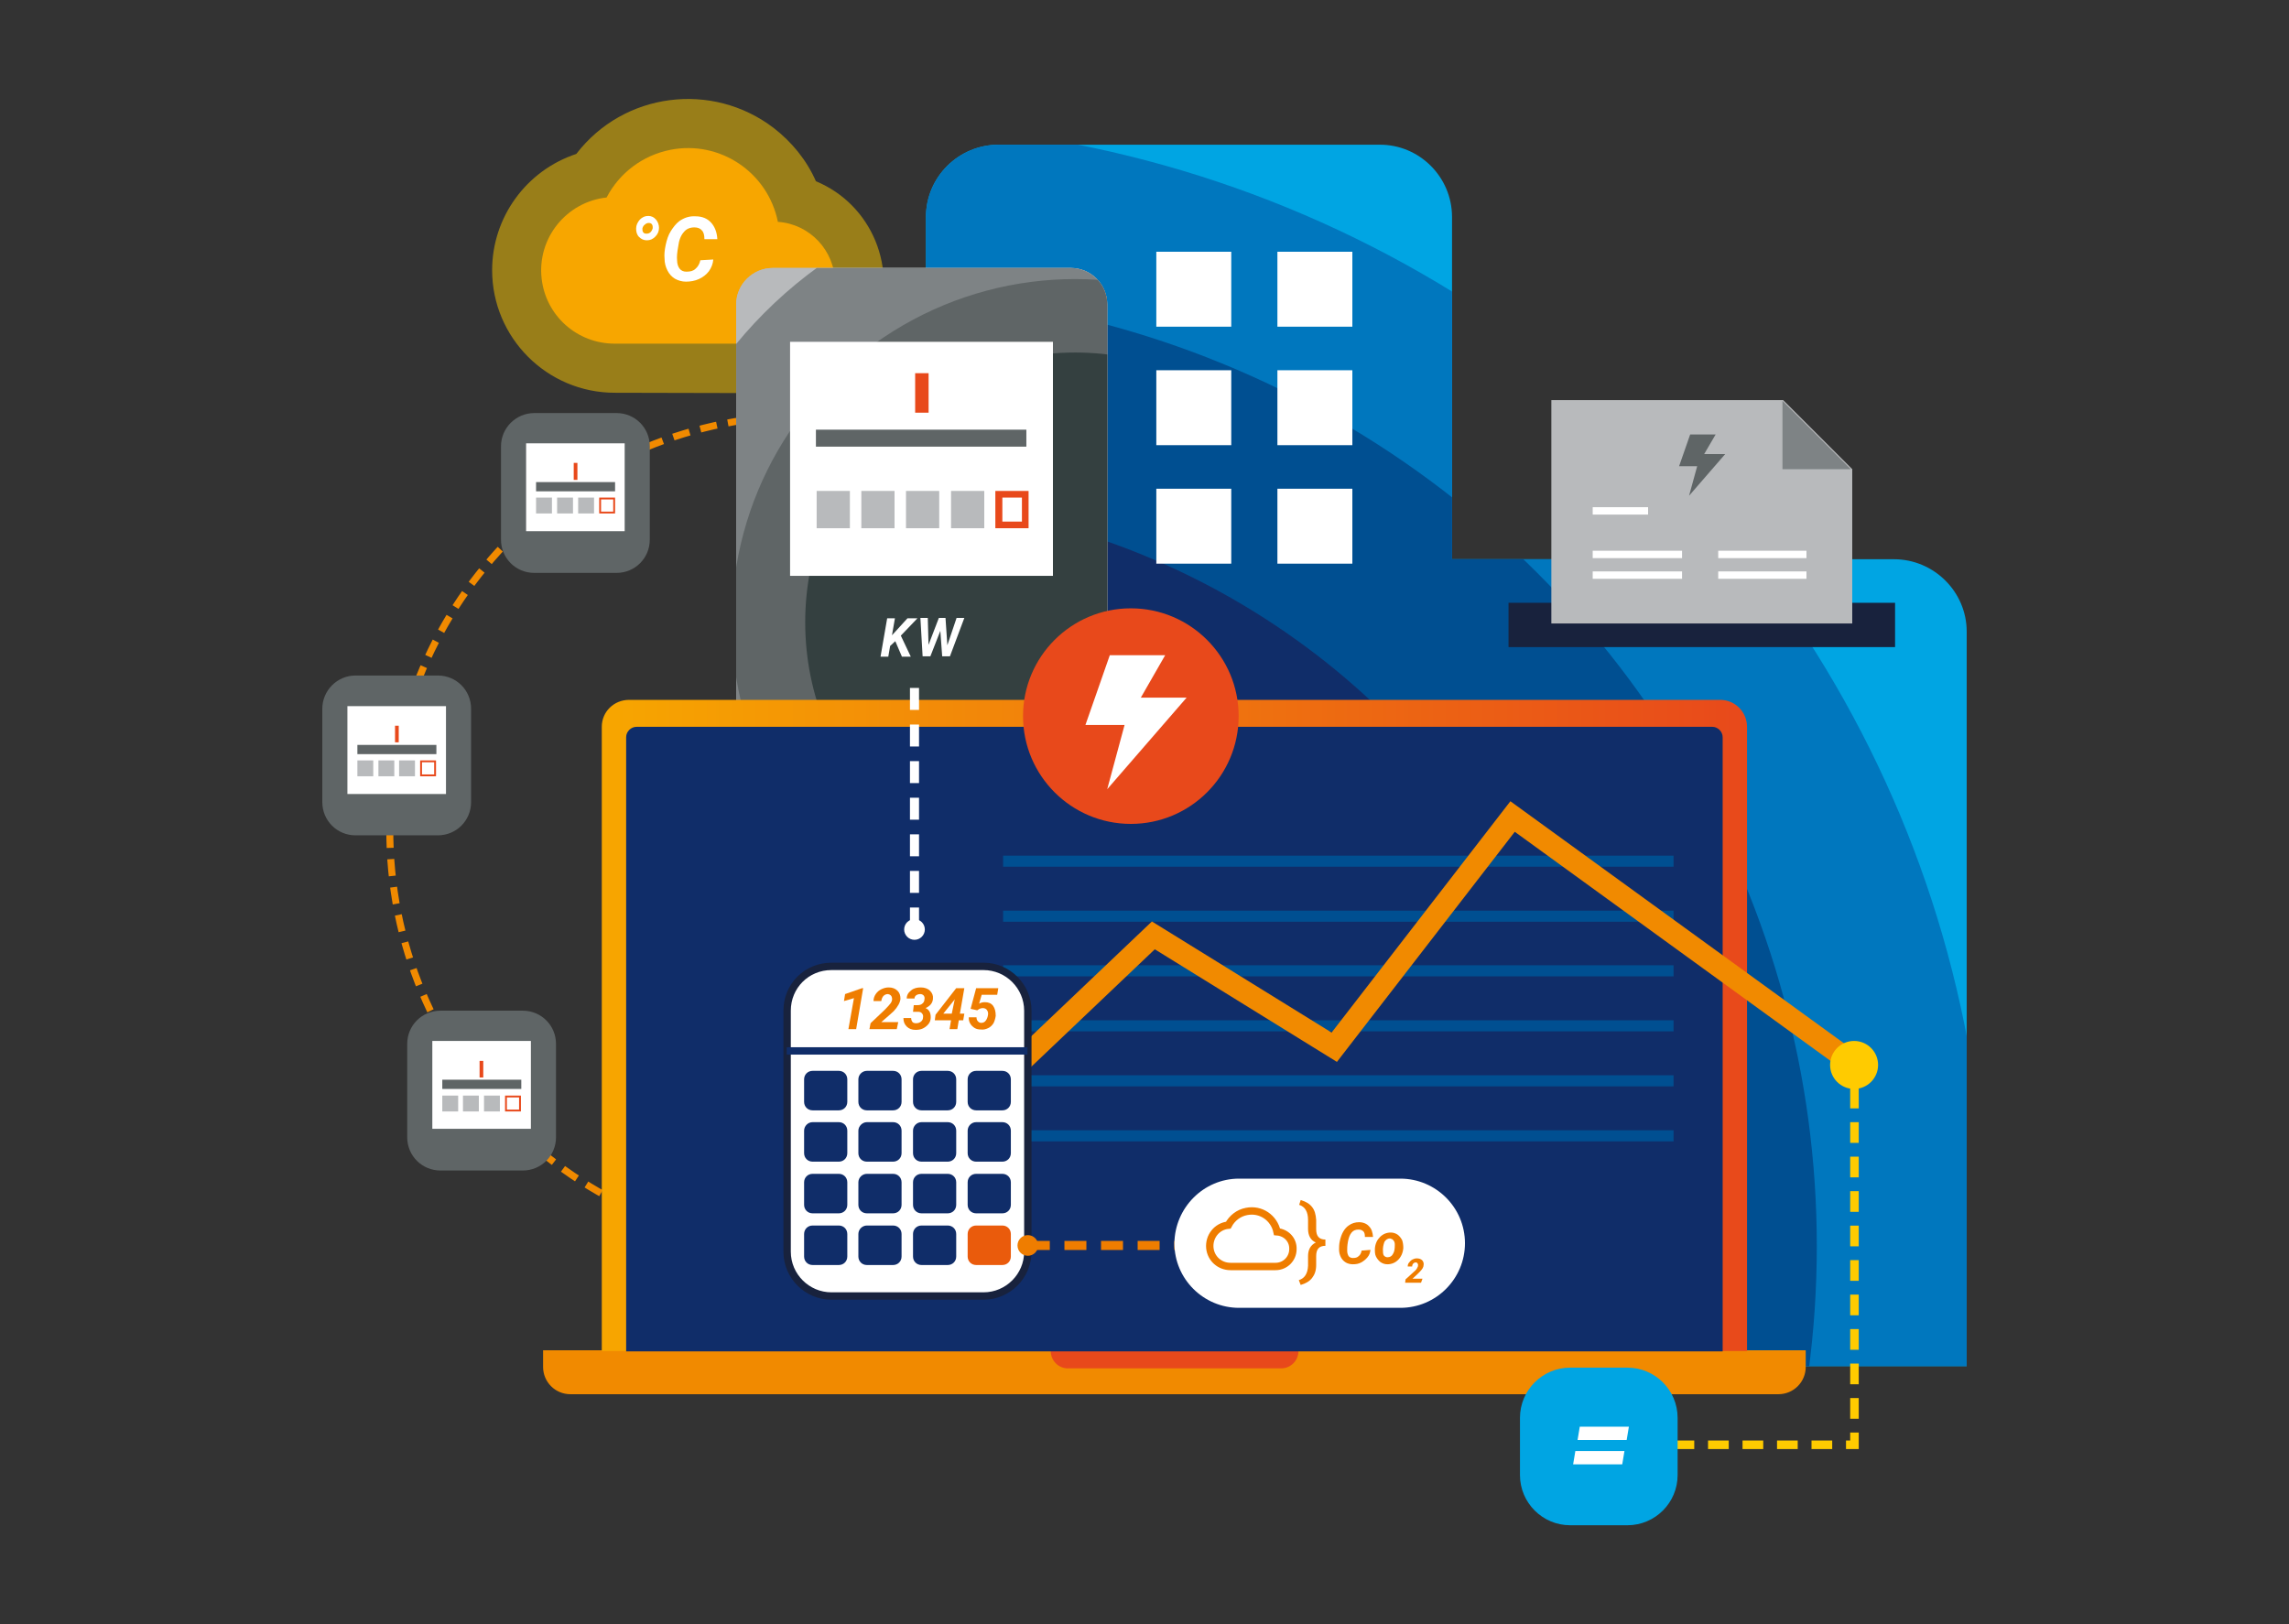 <?xml version="1.0" encoding="UTF-8"?>
<svg xmlns="http://www.w3.org/2000/svg" xmlns:xlink="http://www.w3.org/1999/xlink" version="1.1" id="Ebene_1" x="0px" y="0px" viewBox="0 0 620 440" style="enable-background:new 0 0 620 440;" xml:space="preserve">
<rect x="0" y="0" width="620" height="440" fill="#333333" stroke="none"/>
<style type="text/css">
	.st0{fill:none;stroke:#F18A00;stroke-width:1.89;stroke-miterlimit:10;stroke-dasharray:4.578,3.052;}
	.st1{opacity:0.5;fill:#FFCB00;enable-background:new    ;}
	.st2{clip-path:url(#SVGID_2_);}
	.st3{fill:#00A5E3;}
	.st4{fill:#0077BE;}
	.st5{fill:#004F91;}
	.st6{fill:#102D69;}
	.st7{fill:#18223D;}
	.st8{fill:#F7A600;}
	.st9{fill:#B8BABC;}
	.st10{clip-path:url(#SVGID_4_);}
	.st11{fill:#7E8385;}
	.st12{fill:#5F6566;}
	.st13{fill:#344040;}
	.st14{fill:#FFFFFF;}
	.st15{fill:none;stroke:#E8491B;stroke-width:3.641;stroke-miterlimit:10;}
	.st16{fill:#E8491B;}
	.st17{enable-background:new    ;}
	.st18{fill:#F18A00;}
	.st19{fill:url(#SVGID_5_);}
	.st20{fill:none;stroke:#FFFFFF;stroke-width:2;stroke-miterlimit:10;}
	.st21{fill:none;stroke:#FFFFFF;stroke-width:2.456;stroke-miterlimit:10;stroke-dasharray:5.948,3.966;}
	.st22{fill:none;stroke:#004F91;stroke-width:3;stroke-miterlimit:10;}
	.st23{fill:none;stroke:#F18A00;stroke-width:6;stroke-miterlimit:10;}
	.st24{fill:#FFFFFF;stroke:#18223D;stroke-width:2;stroke-miterlimit:10;}
	.st25{fill:none;stroke:#102D69;stroke-width:2;stroke-miterlimit:10;}
	.st26{fill:#EA5B0C;}
	.st27{fill:#EF7D00;}
	.st28{fill:none;stroke:#EF7D00;stroke-width:2.456;stroke-miterlimit:10;stroke-dasharray:5.948,3.966;}
	.st29{fill:none;stroke:#EF7D00;stroke-width:2;stroke-miterlimit:10;}
	.st30{fill:none;stroke:#FFCB00;stroke-width:2.314;stroke-miterlimit:10;stroke-dasharray:5.605,3.737;}
	.st31{fill:#FFCB00;}
	.st32{fill:none;stroke:#E8491B;stroke-miterlimit:10;}
</style>
<g id="Ebene_4">
	<path class="st0" d="M228.9,337.3C167,343.2,112,297.8,106.1,235.9S145.6,119,207.5,113.1s116.9,39.5,122.8,101.4   c4.3,44.5-18.3,87.4-57.4,109.1"></path>
	<path class="st1" d="M166.5,106.4c-18.3,0-33.2-14.9-33.2-33.2c0-14.3,9.2-27,22.8-31.5c12.8-16.7,36.8-19.8,53.5-7   c4.9,3.8,8.9,8.7,11.4,14.4c15.2,6.3,22.4,23.8,16.1,39c-4.6,11.2-15.5,18.4-27.6,18.4L166.5,106.4z"></path>
	<g>
		<g>
			<defs>
				<path id="SVGID_1_" d="M513,151.5H393.3V58.8c0-10.9-8.9-19.7-19.7-19.6l0,0H270.5c-10.9,0-19.7,8.8-19.7,19.6l0,0v291.7      c0,10.9,8.9,19.7,19.7,19.6l0,0h262.2v-199C532.7,160.3,523.8,151.5,513,151.5L513,151.5z"></path>
			</defs>
			<clipPath id="SVGID_2_">
				<use xlink:href="#SVGID_1_" style="overflow:visible;"></use>
			</clipPath>
			<g class="st2">
				<ellipse class="st3" cx="232" cy="337.6" rx="357.8" ry="355.7"></ellipse>
				<ellipse class="st4" cx="232" cy="337.6" rx="306.1" ry="304.3"></ellipse>
				<ellipse class="st5" cx="232" cy="337.6" rx="260.1" ry="258.6"></ellipse>
				<ellipse class="st6" cx="232" cy="337.6" rx="203.7" ry="202.5"></ellipse>
				<ellipse class="st7" cx="232" cy="337.6" rx="160" ry="159.1"></ellipse>
			</g>
		</g>
	</g>
	<path class="st8" d="M210.7,60.1C208,46.7,195,37.9,181.5,40.6c-7.4,1.5-13.7,6.2-17.2,12.9c-10.9,1.2-18.8,11-17.6,21.9   c1.1,10.1,9.6,17.7,19.8,17.7h43.1c9.1,0,16.5-7.4,16.6-16.5C226.1,67.9,219.4,60.7,210.7,60.1L210.7,60.1z"></path>
	<path class="st9" d="M209.3,72.6H290c5.5,0,9.9,4.4,9.9,9.9v109.8c0,5.5-4.4,9.9-9.9,9.9h-80.7c-5.5,0-9.9-4.4-9.9-9.9V82.5   C199.4,77,203.9,72.6,209.3,72.6z"></path>
	<g>
		<g>
			<defs>
				<path id="SVGID_3_" d="M209.3,72.6H290c5.5,0,9.9,4.4,9.9,9.9v109.8c0,5.5-4.4,9.9-9.9,9.9h-80.7c-5.5,0-9.9-4.4-9.9-9.9V82.5      C199.4,77,203.9,72.6,209.3,72.6z"></path>
			</defs>
			<clipPath id="SVGID_4_">
				<use xlink:href="#SVGID_3_" style="overflow:visible;"></use>
			</clipPath>
			<g class="st10">
				<circle class="st9" cx="291.2" cy="168.6" r="139.8"></circle>
				<circle class="st11" cx="291.2" cy="168.6" r="118.8"></circle>
				<circle class="st12" cx="291.2" cy="168.6" r="93"></circle>
				<circle class="st13" cx="291.2" cy="168.6" r="73.1"></circle>
			</g>
		</g>
	</g>
	<rect x="214" y="92.6" class="st14" width="71.2" height="63.4"></rect>
	<line class="st15" x1="249.7" y1="101.1" x2="249.7" y2="111.8"></line>
	<rect x="221" y="116.4" class="st12" width="57" height="4.6"></rect>
	<rect x="221.2" y="133" class="st9" width="9" height="10.1"></rect>
	<rect x="233.3" y="133" class="st9" width="9" height="10.1"></rect>
	<rect x="245.4" y="133" class="st9" width="9" height="10.1"></rect>
	<rect x="257.6" y="133" class="st9" width="9" height="10.1"></rect>
	<path class="st16" d="M276.8,134.8v6.5h-5.3v-6.5H276.8 M278.6,133h-9v10.1h9V133z"></path>
	<g class="st17">
		<path class="st14" d="M242.5,173.7l-1.4,1.3l-0.5,2.9h-2.1l1.8-10.4h2.1l-0.8,4.6l1.1-1.2l3.1-3.4h2.7l-4.5,4.7l2.7,5.7h-2.4    L242.5,173.7z"></path>
		<path class="st14" d="M256.6,174.8l2.5-7.4h2.1l-3.9,10.4h-2.1l-0.5-6.9l-2.7,6.9h-2.1l-0.6-10.4h2l0.2,7.3l2.8-7.3h1.8    L256.6,174.8z"></path>
	</g>
	<path class="st18" d="M147.1,365.8h342l0,0v4.5c0,4.1-3.3,7.4-7.4,7.4l0,0H154.5c-4.1,0-7.4-3.3-7.4-7.4l0,0V365.8L147.1,365.8z"></path>
	<path class="st16" d="M284.6,366h67.1l0,0l0,0c0,2.6-2.1,4.7-4.7,4.7l0,0h-57.8C286.7,370.7,284.6,368.6,284.6,366L284.6,366   L284.6,366L284.6,366z"></path>
	
		<linearGradient id="SVGID_5_" gradientUnits="userSpaceOnUse" x1="163" y1="915.8" x2="473.2" y2="915.8" gradientTransform="matrix(1 0 0 1 0 -638)">
		<stop offset="0" style="stop-color:#F7A600"></stop>
		<stop offset="1" style="stop-color:#E8491B"></stop>
	</linearGradient>
	<path class="st19" d="M170.4,189.6h295.5c4.1,0,7.3,3.3,7.3,7.3V366l0,0H163l0,0V196.9C163,192.8,166.3,189.6,170.4,189.6z"></path>
	<path class="st6" d="M172.4,196.9h291.4c1.5,0,2.8,1.3,2.8,2.8v166.4l0,0h-297l0,0V199.7C169.6,198.2,170.9,196.9,172.4,196.9   L172.4,196.9z"></path>
	<rect x="408.6" y="163.3" class="st7" width="104.7" height="12"></rect>
	<path class="st9" d="M501.6,168.9h-81.4v-60.5H483l18.7,18.7v41.8H501.6z"></path>
	<polygon class="st11" points="482.8,108.6 501.3,127.1 482.8,127.1  "></polygon>
	<line class="st20" x1="431.4" y1="138.4" x2="446.4" y2="138.4"></line>
	<line class="st20" x1="431.4" y1="150.2" x2="455.6" y2="150.2"></line>
	<line class="st20" x1="431.4" y1="155.8" x2="455.6" y2="155.8"></line>
	<line class="st20" x1="465.4" y1="150.2" x2="489.3" y2="150.2"></line>
	<line class="st20" x1="465.4" y1="155.8" x2="489.3" y2="155.8"></line>
	<polygon class="st12" points="467.3,123 461.6,123 464.7,117.7 457.8,117.7 454.8,126.3 459.7,126.3 457.5,134.3  "></polygon>
	<line class="st21" x1="247.7" y1="251.8" x2="247.7" y2="186.3"></line>
	<circle class="st14" cx="247.7" cy="251.8" r="2.8"></circle>
	<line class="st22" x1="271.7" y1="233.3" x2="453.3" y2="233.3"></line>
	<line class="st22" x1="271.7" y1="248.2" x2="453.3" y2="248.2"></line>
	<line class="st22" x1="271.7" y1="263" x2="453.3" y2="263"></line>
	<line class="st22" x1="271.7" y1="277.9" x2="453.3" y2="277.9"></line>
	<line class="st22" x1="271.7" y1="292.8" x2="453.3" y2="292.8"></line>
	<line class="st22" x1="271.7" y1="307.7" x2="453.3" y2="307.7"></line>
	<polyline class="st23" points="502.3,288.4 409.7,221.2 361.4,283.7 312.4,253.4 259.2,304  "></polyline>
	<path class="st24" d="M225.2,261.8h41.2c6.6,0,12,5.4,12,12v65.3c0,6.6-5.4,12-12,12h-41.2c-6.6,0-12-5.4-12-12v-65.3   C213.2,267.1,218.5,261.8,225.2,261.8z"></path>
	<line class="st25" x1="213.1" y1="284.7" x2="278.3" y2="284.7"></line>
	<path class="st6" d="M220.1,290.1h7.1c1.3,0,2.3,1,2.3,2.3v6.1c0,1.3-1,2.3-2.3,2.3h-7.1c-1.3,0-2.3-1-2.3-2.3v-6.1   C217.8,291.1,218.8,290.1,220.1,290.1z"></path>
	<path class="st6" d="M234.8,290.1h7.1c1.3,0,2.3,1,2.3,2.3v6.1c0,1.3-1,2.3-2.3,2.3h-7.1c-1.3,0-2.3-1-2.3-2.3v-6.1   C232.5,291.1,233.6,290.1,234.8,290.1z"></path>
	<path class="st6" d="M249.6,290.1h7.1c1.3,0,2.3,1,2.3,2.3v6.1c0,1.3-1,2.3-2.3,2.3h-7.1c-1.3,0-2.3-1-2.3-2.3v-6.1   C247.3,291.1,248.3,290.1,249.6,290.1z"></path>
	<path class="st6" d="M264.4,290.1h7.1c1.3,0,2.3,1,2.3,2.3v6.1c0,1.3-1,2.3-2.3,2.3h-7.1c-1.3,0-2.3-1-2.3-2.3v-6.1   C262.1,291.1,263.1,290.1,264.4,290.1z"></path>
	<path class="st6" d="M220.1,304h7.1c1.3,0,2.3,1,2.3,2.3v6.1c0,1.3-1,2.3-2.3,2.3h-7.1c-1.3,0-2.3-1-2.3-2.3v-6.1   C217.8,305.1,218.8,304,220.1,304z"></path>
	<path class="st6" d="M234.8,304h7.1c1.3,0,2.3,1,2.3,2.3v6.1c0,1.3-1,2.3-2.3,2.3h-7.1c-1.3,0-2.3-1-2.3-2.3v-6.1   C232.5,305.1,233.6,304,234.8,304z"></path>
	<path class="st6" d="M249.6,304h7.1c1.3,0,2.3,1,2.3,2.3v6.1c0,1.3-1,2.3-2.3,2.3h-7.1c-1.3,0-2.3-1-2.3-2.3v-6.1   C247.3,305.1,248.3,304,249.6,304z"></path>
	<path class="st6" d="M264.4,304h7.1c1.3,0,2.3,1,2.3,2.3v6.1c0,1.3-1,2.3-2.3,2.3h-7.1c-1.3,0-2.3-1-2.3-2.3v-6.1   C262.1,305.1,263.1,304,264.4,304z"></path>
	<path class="st6" d="M220.1,318h7.1c1.3,0,2.3,1,2.3,2.3v6.1c0,1.3-1,2.3-2.3,2.3h-7.1c-1.3,0-2.3-1-2.3-2.3v-6.1   C217.8,319,218.8,318,220.1,318z"></path>
	<path class="st6" d="M234.8,318h7.1c1.3,0,2.3,1,2.3,2.3v6.1c0,1.3-1,2.3-2.3,2.3h-7.1c-1.3,0-2.3-1-2.3-2.3v-6.1   C232.5,319,233.6,318,234.8,318z"></path>
	<path class="st6" d="M249.6,318h7.1c1.3,0,2.3,1,2.3,2.3v6.1c0,1.3-1,2.3-2.3,2.3h-7.1c-1.3,0-2.3-1-2.3-2.3v-6.1   C247.3,319,248.3,318,249.6,318z"></path>
	<path class="st6" d="M264.4,318h7.1c1.3,0,2.3,1,2.3,2.3v6.1c0,1.3-1,2.3-2.3,2.3h-7.1c-1.3,0-2.3-1-2.3-2.3v-6.1   C262.1,319,263.1,318,264.4,318z"></path>
	<path class="st6" d="M220.1,332h7.1c1.3,0,2.3,1,2.3,2.3v6.1c0,1.3-1,2.3-2.3,2.3h-7.1c-1.3,0-2.3-1-2.3-2.3v-6.1   C217.8,333,218.8,332,220.1,332z"></path>
	<path class="st6" d="M234.8,332h7.1c1.3,0,2.3,1,2.3,2.3v6.1c0,1.3-1,2.3-2.3,2.3h-7.1c-1.3,0-2.3-1-2.3-2.3v-6.1   C232.5,333,233.6,332,234.8,332z"></path>
	<path class="st6" d="M249.6,332h7.1c1.3,0,2.3,1,2.3,2.3v6.1c0,1.3-1,2.3-2.3,2.3h-7.1c-1.3,0-2.3-1-2.3-2.3v-6.1   C247.3,333,248.3,332,249.6,332z"></path>
	<path class="st26" d="M264.4,332h7.1c1.3,0,2.3,1,2.3,2.3v6.1c0,1.3-1,2.3-2.3,2.3h-7.1c-1.3,0-2.3-1-2.3-2.3v-6.1   C262.1,333,263.1,332,264.4,332z"></path>
	<g class="st17">
		<path class="st27" d="M231.9,278.8h-2.1l1.5-8.4l-2.7,0.8l0.3-1.9l4.6-1.6h0.3L231.9,278.8z"></path>
		<path class="st27" d="M242.9,278.8h-7.4l0.3-1.6l3.9-3.7c0.8-0.8,1.3-1.4,1.6-1.8c0.3-0.5,0.4-0.9,0.3-1.4c-0.1-0.6-0.5-0.9-1.1-1    c-0.5,0-0.9,0.2-1.2,0.5s-0.5,0.8-0.6,1.4h-2.1c0-0.7,0.2-1.3,0.6-1.9c0.4-0.6,0.9-1,1.5-1.3s1.3-0.5,2-0.5c1,0,1.8,0.3,2.4,0.9    c0.6,0.6,0.8,1.3,0.8,2.2c-0.1,1-0.7,2.1-1.8,3.3l-1.1,1l-2.3,2h4.6L242.9,278.8z"></path>
		<path class="st27" d="M247.5,272.3h1c0.5,0,1-0.1,1.3-0.4c0.4-0.3,0.6-0.7,0.6-1.2c0.1-0.4,0-0.7-0.2-1c-0.2-0.2-0.5-0.4-0.9-0.4    s-0.8,0.1-1.1,0.3c-0.3,0.2-0.5,0.5-0.5,0.9h-2.1c0-0.9,0.4-1.6,1.2-2.2c0.7-0.6,1.6-0.8,2.6-0.8s1.9,0.3,2.5,0.9s0.9,1.3,0.8,2.2    c-0.1,1.1-0.7,1.9-2,2.5c0.5,0.2,0.9,0.6,1.1,1c0.2,0.4,0.3,0.9,0.3,1.5c0,0.7-0.2,1.3-0.6,1.8c-0.4,0.5-0.9,0.9-1.5,1.2    c-0.6,0.3-1.3,0.4-2,0.4c-1,0-1.8-0.3-2.4-0.9c-0.6-0.6-0.9-1.3-0.9-2.3h2.1c0,0.4,0.1,0.7,0.3,1s0.6,0.4,1,0.4    c0.5,0,0.9-0.1,1.3-0.4c0.4-0.3,0.6-0.7,0.6-1.1c0.1-0.5,0-0.9-0.3-1.2c-0.2-0.3-0.6-0.4-1.1-0.4h-1.3L247.5,272.3z"></path>
		<path class="st27" d="M260,274.6h1.2l-0.3,1.8h-1.2l-0.4,2.4h-2.1l0.4-2.4h-4.4l0.2-1.5l5.6-7.2h2.2L260,274.6z M255.5,274.6h2.3    l0.8-3.9l-0.2,0.3L255.5,274.6z"></path>
		<path class="st27" d="M262.9,273.3l1.5-5.6h6l-0.3,1.8h-4.2l-0.7,2.4c0.5-0.3,1-0.4,1.6-0.4c0.9,0,1.7,0.3,2.2,1s0.7,1.6,0.7,2.7    c-0.1,0.7-0.3,1.4-0.6,2c-0.4,0.6-0.8,1-1.4,1.3s-1.3,0.5-2,0.4c-0.6,0-1.2-0.1-1.7-0.4s-0.9-0.7-1.2-1.2c-0.3-0.5-0.4-1-0.4-1.7    h2.1c0,0.5,0.1,0.8,0.4,1.1s0.5,0.4,0.9,0.4c0.5,0,0.9-0.2,1.2-0.6c0.3-0.4,0.5-0.9,0.6-1.5s0-1-0.3-1.4c-0.2-0.3-0.6-0.5-1.1-0.5    s-1,0.2-1.5,0.6L262.9,273.3z"></path>
	</g>
	<line class="st28" x1="278.4" y1="337.4" x2="320.2" y2="337.4"></line>
	<circle class="st27" cx="278.4" cy="337.4" r="2.8"></circle>
	<path class="st14" d="M335.6,319.3h43.7c9.6,0,17.5,7.8,17.5,17.5l0,0c0,9.6-7.8,17.5-17.5,17.5h-43.7c-9.6,0-17.5-7.8-17.5-17.5   l0,0C318.2,327.2,326,319.3,335.6,319.3z"></path>
	<g class="st17">
		<path class="st27" d="M371.2,338.6c-0.1,0.8-0.3,1.4-0.8,2s-1,1-1.7,1.4s-1.5,0.5-2.3,0.5c-0.7,0-1.4-0.2-1.9-0.5s-1-0.8-1.3-1.4    s-0.5-1.3-0.5-2.1c0-0.6,0-1.4,0.2-2.3s0.5-1.8,0.9-2.5s0.9-1.3,1.5-1.7c0.8-0.6,1.8-0.9,2.8-0.9c1.1,0,2.1,0.4,2.7,1.1    c0.7,0.7,1,1.6,1.1,2.9h-2.2c0-0.7-0.1-1.2-0.4-1.5s-0.7-0.5-1.3-0.5c-0.8,0-1.4,0.2-1.9,0.8c-0.5,0.6-0.8,1.4-1,2.5    s-0.2,1.9-0.2,2.4c0,0.7,0.2,1.2,0.4,1.5s0.7,0.5,1.1,0.5c0.7,0,1.2-0.1,1.6-0.5c0.4-0.3,0.7-0.8,0.8-1.5L371.2,338.6z"></path>
		<path class="st27" d="M376.7,333.9c0.7,0,1.3,0.2,1.9,0.6c0.5,0.4,0.9,0.9,1.2,1.5c0.2,0.6,0.3,1.3,0.3,2.1    c-0.1,1.3-0.6,2.4-1.4,3.2c-0.8,0.8-1.8,1.2-2.9,1.2c-0.7,0-1.3-0.2-1.9-0.6c-0.5-0.4-0.9-0.9-1.2-1.5s-0.3-1.3-0.3-2.1    c0.1-1.4,0.6-2.4,1.4-3.2S375.6,333.9,376.7,333.9z M374.6,339.1c0,0.5,0.1,0.9,0.3,1.1s0.5,0.4,0.9,0.4c0.7,0,1.2-0.3,1.5-0.9    c0.4-0.6,0.5-1.4,0.5-2.5c0-0.5-0.1-0.9-0.4-1.2c-0.2-0.3-0.5-0.4-0.9-0.5c-0.6,0-1.1,0.3-1.5,0.9    C374.7,337.2,374.5,338.1,374.6,339.1z"></path>
	</g>
	<g class="st17">
		<path class="st27" d="M384.9,347.5h-4.3l0.1-0.9l2.3-2.1c0.5-0.4,0.8-0.8,0.9-1.1c0.2-0.3,0.2-0.5,0.2-0.8    c-0.1-0.4-0.3-0.6-0.6-0.6c-0.3,0-0.5,0.1-0.7,0.3c-0.2,0.2-0.3,0.5-0.3,0.8h-1.2c0-0.4,0.1-0.8,0.4-1.1c0.2-0.3,0.5-0.6,0.9-0.8    c0.4-0.2,0.7-0.3,1.2-0.3c0.6,0,1.1,0.2,1.4,0.5s0.5,0.8,0.4,1.3c0,0.6-0.4,1.2-1.1,1.9l-0.6,0.6l-1.3,1.2h2.7L384.9,347.5z"></path>
	</g>
	<g class="st17">
		<path class="st27" d="M351.8,346.8c1.6-0.5,2.4-1.8,2.5-3.9v-2.6c0-1.8,0.7-3,2.1-3.7c-1.4-0.6-2.1-1.9-2.1-3.7v-2.4    c0-2.2-0.8-3.6-2.4-4.1l0.4-1.3c1.4,0.4,2.4,1,3.1,1.9s1,2,1.1,3.5v2.5c0,1.9,0.8,2.8,2.5,2.8v1.7c-1.7,0-2.5,0.9-2.5,2.8v2.4    c0,1.5-0.4,2.6-1.1,3.5s-1.7,1.5-3.1,1.9L351.8,346.8z"></path>
	</g>
	<path class="st29" d="M345.9,333.7c-0.8-3.8-4.4-6.3-8.3-5.5c-2.1,0.4-3.9,1.8-4.9,3.7c-3.1,0.3-5.3,3.1-5,6.2c0.3,2.9,2.7,5,5.6,5   h12.2c2.6,0,4.7-2.1,4.7-4.7C350.3,335.9,348.4,333.9,345.9,333.7z"></path>
	<g class="st17">
		<path class="st14" d="M172.3,61.9c0-0.9,0.4-1.7,1-2.4c0.7-0.7,1.4-1,2.3-1c0.8,0,1.5,0.3,2.1,1c0.5,0.6,0.8,1.4,0.8,2.2    c0,0.9-0.3,1.7-1,2.4s-1.4,1-2.3,1c-0.8,0-1.5-0.3-2.1-0.9S172.3,62.8,172.3,61.9z M174,61.9c0,0.4,0,0.7,0.2,1s0.5,0.4,0.9,0.4    s0.8-0.1,1.1-0.4c0.3-0.3,0.5-0.7,0.6-1.1c0-0.4,0-0.7-0.2-1s-0.5-0.4-0.9-0.4s-0.8,0.2-1.1,0.5C174.3,61.1,174.1,61.5,174,61.9z"></path>
		<path class="st14" d="M193.2,70.3c-0.1,1.2-0.5,2.2-1.2,3.2c-0.7,0.9-1.6,1.6-2.7,2.1c-1.1,0.5-2.3,0.7-3.5,0.7    c-1.1,0-2.1-0.3-3-0.8c-0.8-0.5-1.5-1.2-2-2.2s-0.8-2-0.8-3.3c-0.1-1,0-2.2,0.3-3.6s0.7-2.7,1.4-3.8s1.4-2,2.3-2.7    c1.3-0.9,2.7-1.4,4.4-1.3c1.8,0,3.2,0.6,4.2,1.7c1,1.1,1.6,2.6,1.7,4.5h-3.5c0-1.1-0.2-1.9-0.7-2.4c-0.4-0.5-1.1-0.8-2-0.8    c-1.2,0-2.2,0.4-2.9,1.3c-0.8,0.9-1.3,2.2-1.5,3.9c-0.3,1.6-0.4,2.9-0.3,3.7c0,1,0.3,1.8,0.7,2.3s1,0.8,1.8,0.8    c1.1,0,1.9-0.2,2.5-0.8c0.6-0.5,1.1-1.3,1.3-2.3L193.2,70.3z"></path>
	</g>
	<rect x="313.2" y="68.2" class="st14" width="20.3" height="20.3"></rect>
	<rect x="346" y="68.2" class="st14" width="20.3" height="20.3"></rect>
	<rect x="313.2" y="100.3" class="st14" width="20.3" height="20.3"></rect>
	<rect x="346" y="100.3" class="st14" width="20.3" height="20.3"></rect>
	<rect x="313.2" y="132.4" class="st14" width="20.3" height="20.3"></rect>
	<rect x="346" y="132.4" class="st14" width="20.3" height="20.3"></rect>
	<polyline class="st30" points="453.3,391.4 502.3,391.4 502.3,288.1  "></polyline>
	<circle class="st31" cx="502.3" cy="288.1" r="2.6"></circle>
	<path class="st3" d="M425.3,370.5h15.5c7.5,0,13.6,6.1,13.6,13.6v15.5c0,7.5-6.1,13.6-13.6,13.6h-15.5c-7.5,0-13.6-6.1-13.6-13.6   v-15.5C411.7,376.6,417.8,370.5,425.3,370.5z"></path>
	<g class="st17">
		<path class="st14" d="M439.4,396.7h-13.3l0.6-3.6H440L439.4,396.7z M440.6,390.1h-13.3l0.6-3.6h13.3L440.6,390.1z"></path>
	</g>
	<circle class="st31" cx="502.2" cy="288.5" r="6.5"></circle>
	<circle class="st16" cx="306.3" cy="194" r="29.2"></circle>
	<polygon class="st14" points="321.4,189 309,189 315.6,177.5 300.6,177.5 294,196.4 304.6,196.4 299.9,213.8  "></polygon>
	<path class="st12" d="M96.3,183h22.3c5,0,9,4,9,9v25.3c0,5-4,9-9,9H96.3c-5,0-9-4-9-9V192C87.3,187.1,91.3,183,96.3,183z"></path>
	<rect x="94.1" y="191.3" class="st14" width="26.7" height="23.8"></rect>
	<rect x="96.8" y="201.8" class="st12" width="21.4" height="2.5"></rect>
	<line class="st32" x1="107.5" y1="196.6" x2="107.5" y2="201.1"></line>
	<rect x="96.8" y="206" class="st9" width="4.3" height="4.3"></rect>
	<rect x="102.5" y="206" class="st9" width="4.3" height="4.3"></rect>
	<rect x="108.1" y="206" class="st9" width="4.3" height="4.3"></rect>
	<path class="st16" d="M117.6,206.5v3.3h-3.3v-3.3H117.6 M118.1,206h-4.3v4.3h4.3V206z"></path>
	<path class="st12" d="M144.7,111.9H167c5,0,9,4,9,9v25.3c0,5-4,9-9,9h-22.3c-5,0-9-4-9-9v-25.3   C135.7,115.9,139.8,111.9,144.7,111.9z"></path>
	<rect x="142.5" y="120.1" class="st14" width="26.7" height="23.8"></rect>
	<rect x="145.2" y="130.6" class="st12" width="21.4" height="2.5"></rect>
	<line class="st32" x1="155.9" y1="125.4" x2="155.9" y2="130"></line>
	<rect x="145.2" y="134.8" class="st9" width="4.3" height="4.3"></rect>
	<rect x="150.9" y="134.8" class="st9" width="4.3" height="4.3"></rect>
	<rect x="156.6" y="134.8" class="st9" width="4.3" height="4.3"></rect>
	<path class="st16" d="M166.1,135.3v3.3h-3.3v-3.3H166.1 M166.6,134.8h-4.3v4.3h4.3V134.8z"></path>
	<path class="st12" d="M119.3,273.8h22.3c5,0,9,4,9,9v25.3c0,5-4,9-9,9h-22.3c-5,0-9-4-9-9v-25.3   C110.3,277.8,114.3,273.8,119.3,273.8z"></path>
	<rect x="117.1" y="282" class="st14" width="26.7" height="23.8"></rect>
	<rect x="119.8" y="292.5" class="st12" width="21.4" height="2.5"></rect>
	<line class="st32" x1="130.4" y1="287.4" x2="130.4" y2="291.9"></line>
	<rect x="119.8" y="296.8" class="st9" width="4.3" height="4.3"></rect>
	<rect x="125.4" y="296.8" class="st9" width="4.3" height="4.3"></rect>
	<rect x="131.1" y="296.8" class="st9" width="4.3" height="4.3"></rect>
	<path class="st16" d="M140.6,297.3v3.3h-3.3v-3.3H140.6 M141.1,296.8h-4.3v4.3h4.3V296.8z"></path>
</g>
</svg>
